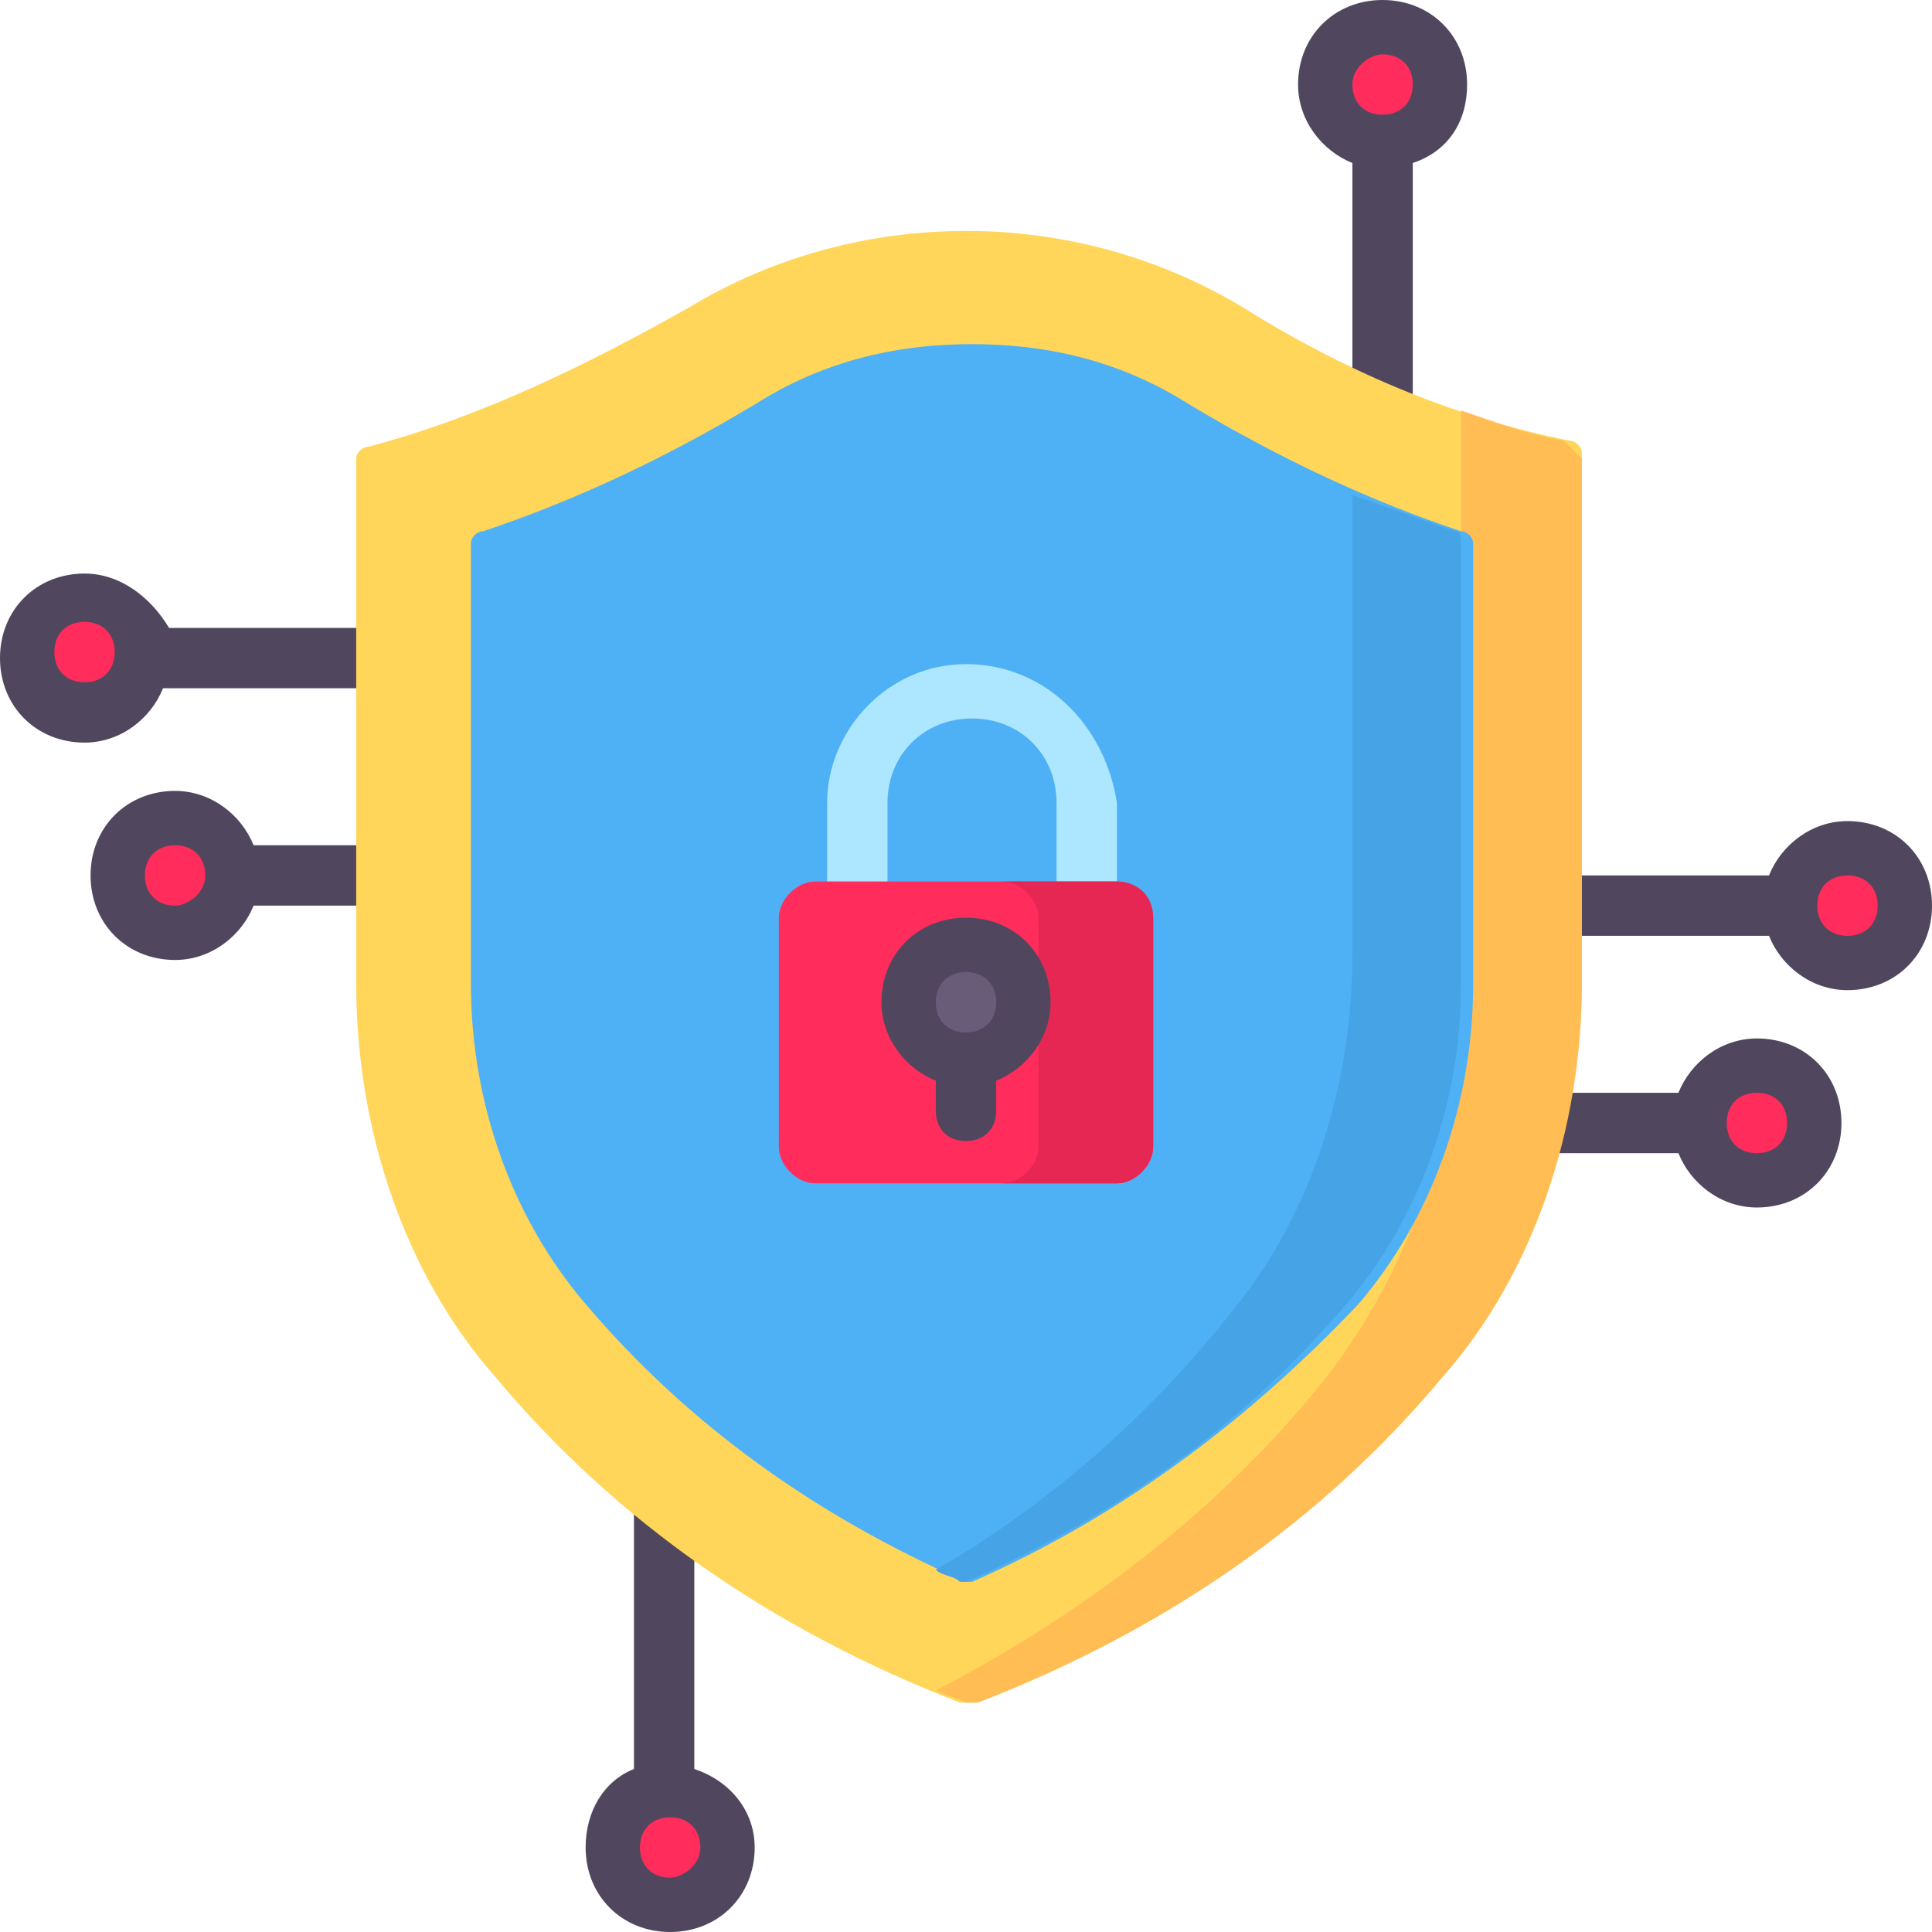 <?xml version="1.0" encoding="utf-8"?>
<!-- Generator: Adobe Illustrator 26.5.0, SVG Export Plug-In . SVG Version: 6.00 Build 0)  -->
<svg version="1.1" id="Layer_1" xmlns="http://www.w3.org/2000/svg" xmlns:xlink="http://www.w3.org/1999/xlink" x="0px" y="0px"
	 width="32px" height="32px" viewBox="0 0 32 32" style="enable-background:new 0 0 32 32;" xml:space="preserve">
<style type="text/css">
	.st0{fill:#FF2C5C;}
	.st1{fill:#50475E;}
	.st2{fill:#FFD659;}
	.st3{fill:#FFBD54;}
	.st4{fill:#4FB1F5;}
	.st5{fill:#46A4E6;}
	.st6{fill:#ADE7FF;}
	.st7{fill:#E62753;}
	.st8{fill:#685C79;}
</style>
<g id="surface1">
	<path class="st0" d="M12,30.6c0,0.5-0.4,0.9-0.9,0.9s-0.9-0.4-0.9-0.9s0.4-0.9,0.9-0.9S12,30.1,12,30.6z"/>
	<path class="st0" d="M23.9,1.4c0,0.5-0.4,0.9-0.9,0.9S22,1.9,22,1.4s0.4-0.9,0.9-0.9S23.9,0.9,23.9,1.4z"/>
	<path class="st0" d="M2.3,10.9c0,0.5-0.4,0.9-0.9,0.9s-0.9-0.4-0.9-0.9s0.4-0.9,0.9-0.9S2.3,10.4,2.3,10.9z"/>
	<path class="st0" d="M3.8,14.5c0,0.5-0.4,0.9-0.9,0.9S1.9,15,1.9,14.5s0.4-0.9,0.9-0.9S3.8,14,3.8,14.5z"/>
	<path class="st0" d="M31.5,15c0,0.5-0.4,0.9-0.9,0.9s-0.9-0.4-0.9-0.9s0.4-0.9,0.9-0.9S31.5,14.5,31.5,15z"/>
	<path class="st0" d="M30.1,18.6c0,0.5-0.4,0.9-0.9,0.9s-0.9-0.4-0.9-0.9s0.4-0.9,0.9-0.9S30.1,18.1,30.1,18.6z"/>
	<path class="st1" d="M11.5,29.3v-5.9c0-0.3-0.2-0.5-0.5-0.5s-0.5,0.2-0.5,0.5v5.9C10,29.5,9.7,30,9.7,30.6c0,0.8,0.6,1.4,1.4,1.4
		s1.4-0.6,1.4-1.4C12.5,30,12.1,29.5,11.5,29.3z M11.1,31.1c-0.3,0-0.5-0.2-0.5-0.5s0.2-0.5,0.5-0.5s0.5,0.2,0.5,0.5
		S11.3,31.1,11.1,31.1z"/>
	<path class="st1" d="M23.4,7.8V2.7C24,2.5,24.3,2,24.3,1.4c0-0.8-0.6-1.4-1.4-1.4s-1.4,0.6-1.4,1.4c0,0.6,0.4,1.1,0.9,1.3v5.1
		c0,0.3,0.2,0.5,0.5,0.5S23.4,8.1,23.4,7.8z M22.9,0.9c0.3,0,0.5,0.2,0.5,0.5s-0.2,0.5-0.5,0.5s-0.5-0.2-0.5-0.5S22.7,0.9,22.9,0.9z
		"/>
	<path class="st1" d="M7.8,10.4h-5C2.5,9.9,2,9.5,1.4,9.5C0.6,9.5,0,10.1,0,10.9s0.6,1.4,1.4,1.4c0.6,0,1.1-0.4,1.3-0.9h5
		c0.3,0,0.5-0.2,0.5-0.5S8,10.4,7.8,10.4z M1.4,11.3c-0.3,0-0.5-0.2-0.5-0.5s0.2-0.5,0.5-0.5s0.5,0.2,0.5,0.5S1.7,11.3,1.4,11.3z"/>
	<path class="st1" d="M7.8,14H4.2c-0.2-0.5-0.7-0.9-1.3-0.9c-0.8,0-1.4,0.6-1.4,1.4s0.6,1.4,1.4,1.4c0.6,0,1.1-0.4,1.3-0.9h3.6
		c0.3,0,0.5-0.2,0.5-0.5S8,14,7.8,14z M2.9,15c-0.3,0-0.5-0.2-0.5-0.5S2.6,14,2.9,14s0.5,0.2,0.5,0.5S3.1,15,2.9,15z"/>
	<path class="st1" d="M30.6,13.6c-0.6,0-1.1,0.4-1.3,0.9h-5.4c-0.3,0-0.5,0.2-0.5,0.5s0.2,0.5,0.5,0.5h5.4c0.2,0.5,0.7,0.9,1.3,0.9
		c0.8,0,1.4-0.6,1.4-1.4S31.4,13.6,30.6,13.6z M30.6,15.5c-0.3,0-0.5-0.2-0.5-0.5s0.2-0.5,0.5-0.5s0.5,0.2,0.5,0.5
		S30.9,15.5,30.6,15.5z"/>
	<path class="st1" d="M29.1,17.2c-0.6,0-1.1,0.4-1.3,0.9h-4.1c-0.3,0-0.5,0.2-0.5,0.5s0.2,0.5,0.5,0.5h4.1c0.2,0.5,0.7,0.9,1.3,0.9
		c0.8,0,1.4-0.6,1.4-1.4S29.9,17.2,29.1,17.2z M29.1,19.1c-0.3,0-0.5-0.2-0.5-0.5s0.2-0.5,0.5-0.5s0.5,0.2,0.5,0.5
		S29.4,19.1,29.1,19.1z"/>
	<path class="st2" d="M16.1,28.2c-0.1,0-0.1,0-0.2,0c-3.1-1.2-5.7-3-7.7-5.4c-1.5-1.7-2.3-4.1-2.3-6.5V7.6c0-0.1,0.1-0.2,0.2-0.2
		C8,6.9,9.8,6,11.4,5.1c2.8-1.7,6.4-1.7,9.2,0c1.6,1,3.4,1.8,5.4,2.2c0.1,0,0.2,0.1,0.2,0.2v8.7c0,2.4-0.8,4.8-2.3,6.5
		C21.7,25.2,19.2,27,16.1,28.2z"/>
	<path class="st3" d="M25.9,7.3c-0.6-0.1-1.1-0.3-1.7-0.5V16c0,2.6-0.8,5-2.3,6.9C20.2,25,18,26.7,15.5,28c0.2,0.1,0.3,0.1,0.5,0.2
		c0.1,0,0.1,0,0.2,0c3.1-1.2,5.7-3,7.7-5.4c1.5-1.7,2.3-4.1,2.3-6.5V7.6C26.1,7.5,26,7.4,25.9,7.3z"/>
	<path class="st4" d="M16.1,26.2c0,0-0.1,0-0.1,0c-2.5-1.1-4.6-2.6-6.3-4.6c-1.2-1.4-1.9-3.3-1.9-5.3V9c0-0.1,0.1-0.2,0.2-0.2
		c1.5-0.5,3-1.2,4.5-2.1c1.1-0.7,2.3-1,3.6-1s2.5,0.3,3.6,1c1.5,0.9,3,1.6,4.5,2.1c0.1,0,0.2,0.1,0.2,0.2v7.3c0,2-0.7,3.9-1.9,5.3
		C20.7,23.5,18.6,25.1,16.1,26.2z"/>
	<path class="st5" d="M24.1,8.8c-0.6-0.2-1.1-0.4-1.7-0.6v7.6c0,2.2-0.7,4.3-1.9,5.8c-1.4,1.8-3.1,3.3-5,4.4
		c0.1,0.1,0.3,0.1,0.4,0.2c0,0,0.1,0,0.1,0c2.5-1.1,4.6-2.6,6.3-4.6c1.2-1.4,1.9-3.3,1.9-5.3V9C24.2,8.9,24.2,8.8,24.1,8.8z"/>
	<path class="st6" d="M16,11c-1.3,0-2.3,1.1-2.3,2.3v2c0,0.3,0.2,0.5,0.5,0.5s0.5-0.2,0.5-0.5v-2c0-0.8,0.6-1.4,1.4-1.4
		s1.4,0.6,1.4,1.4v2c0,0.3,0.2,0.5,0.5,0.5s0.5-0.2,0.5-0.5v-2C18.3,12,17.3,11,16,11z"/>
	<path class="st0" d="M18.5,19.6h-5c-0.3,0-0.6-0.3-0.6-0.6v-3.8c0-0.3,0.3-0.6,0.6-0.6h5c0.3,0,0.6,0.3,0.6,0.6v3.8
		C19.1,19.3,18.8,19.6,18.5,19.6z"/>
	<path class="st7" d="M18.5,14.6h-1.9c0.3,0,0.6,0.3,0.6,0.6v3.8c0,0.3-0.3,0.6-0.6,0.6h1.9c0.3,0,0.6-0.3,0.6-0.6v-3.8
		C19.1,14.8,18.8,14.6,18.5,14.6z"/>
	<path class="st8" d="M16.9,16.6c0,0.5-0.4,0.9-0.9,0.9s-0.9-0.4-0.9-0.9s0.4-0.9,0.9-0.9S16.9,16.1,16.9,16.6z"/>
	<path class="st1" d="M17.4,16.6c0-0.8-0.6-1.4-1.4-1.4s-1.4,0.6-1.4,1.4c0,0.6,0.4,1.1,0.9,1.3v0.5c0,0.3,0.2,0.5,0.5,0.5
		s0.5-0.2,0.5-0.5v-0.5C17,17.7,17.4,17.2,17.4,16.6z M16,17.1c-0.3,0-0.5-0.2-0.5-0.5s0.2-0.5,0.5-0.5s0.5,0.2,0.5,0.5
		S16.3,17.1,16,17.1z"/>
</g>
</svg>
